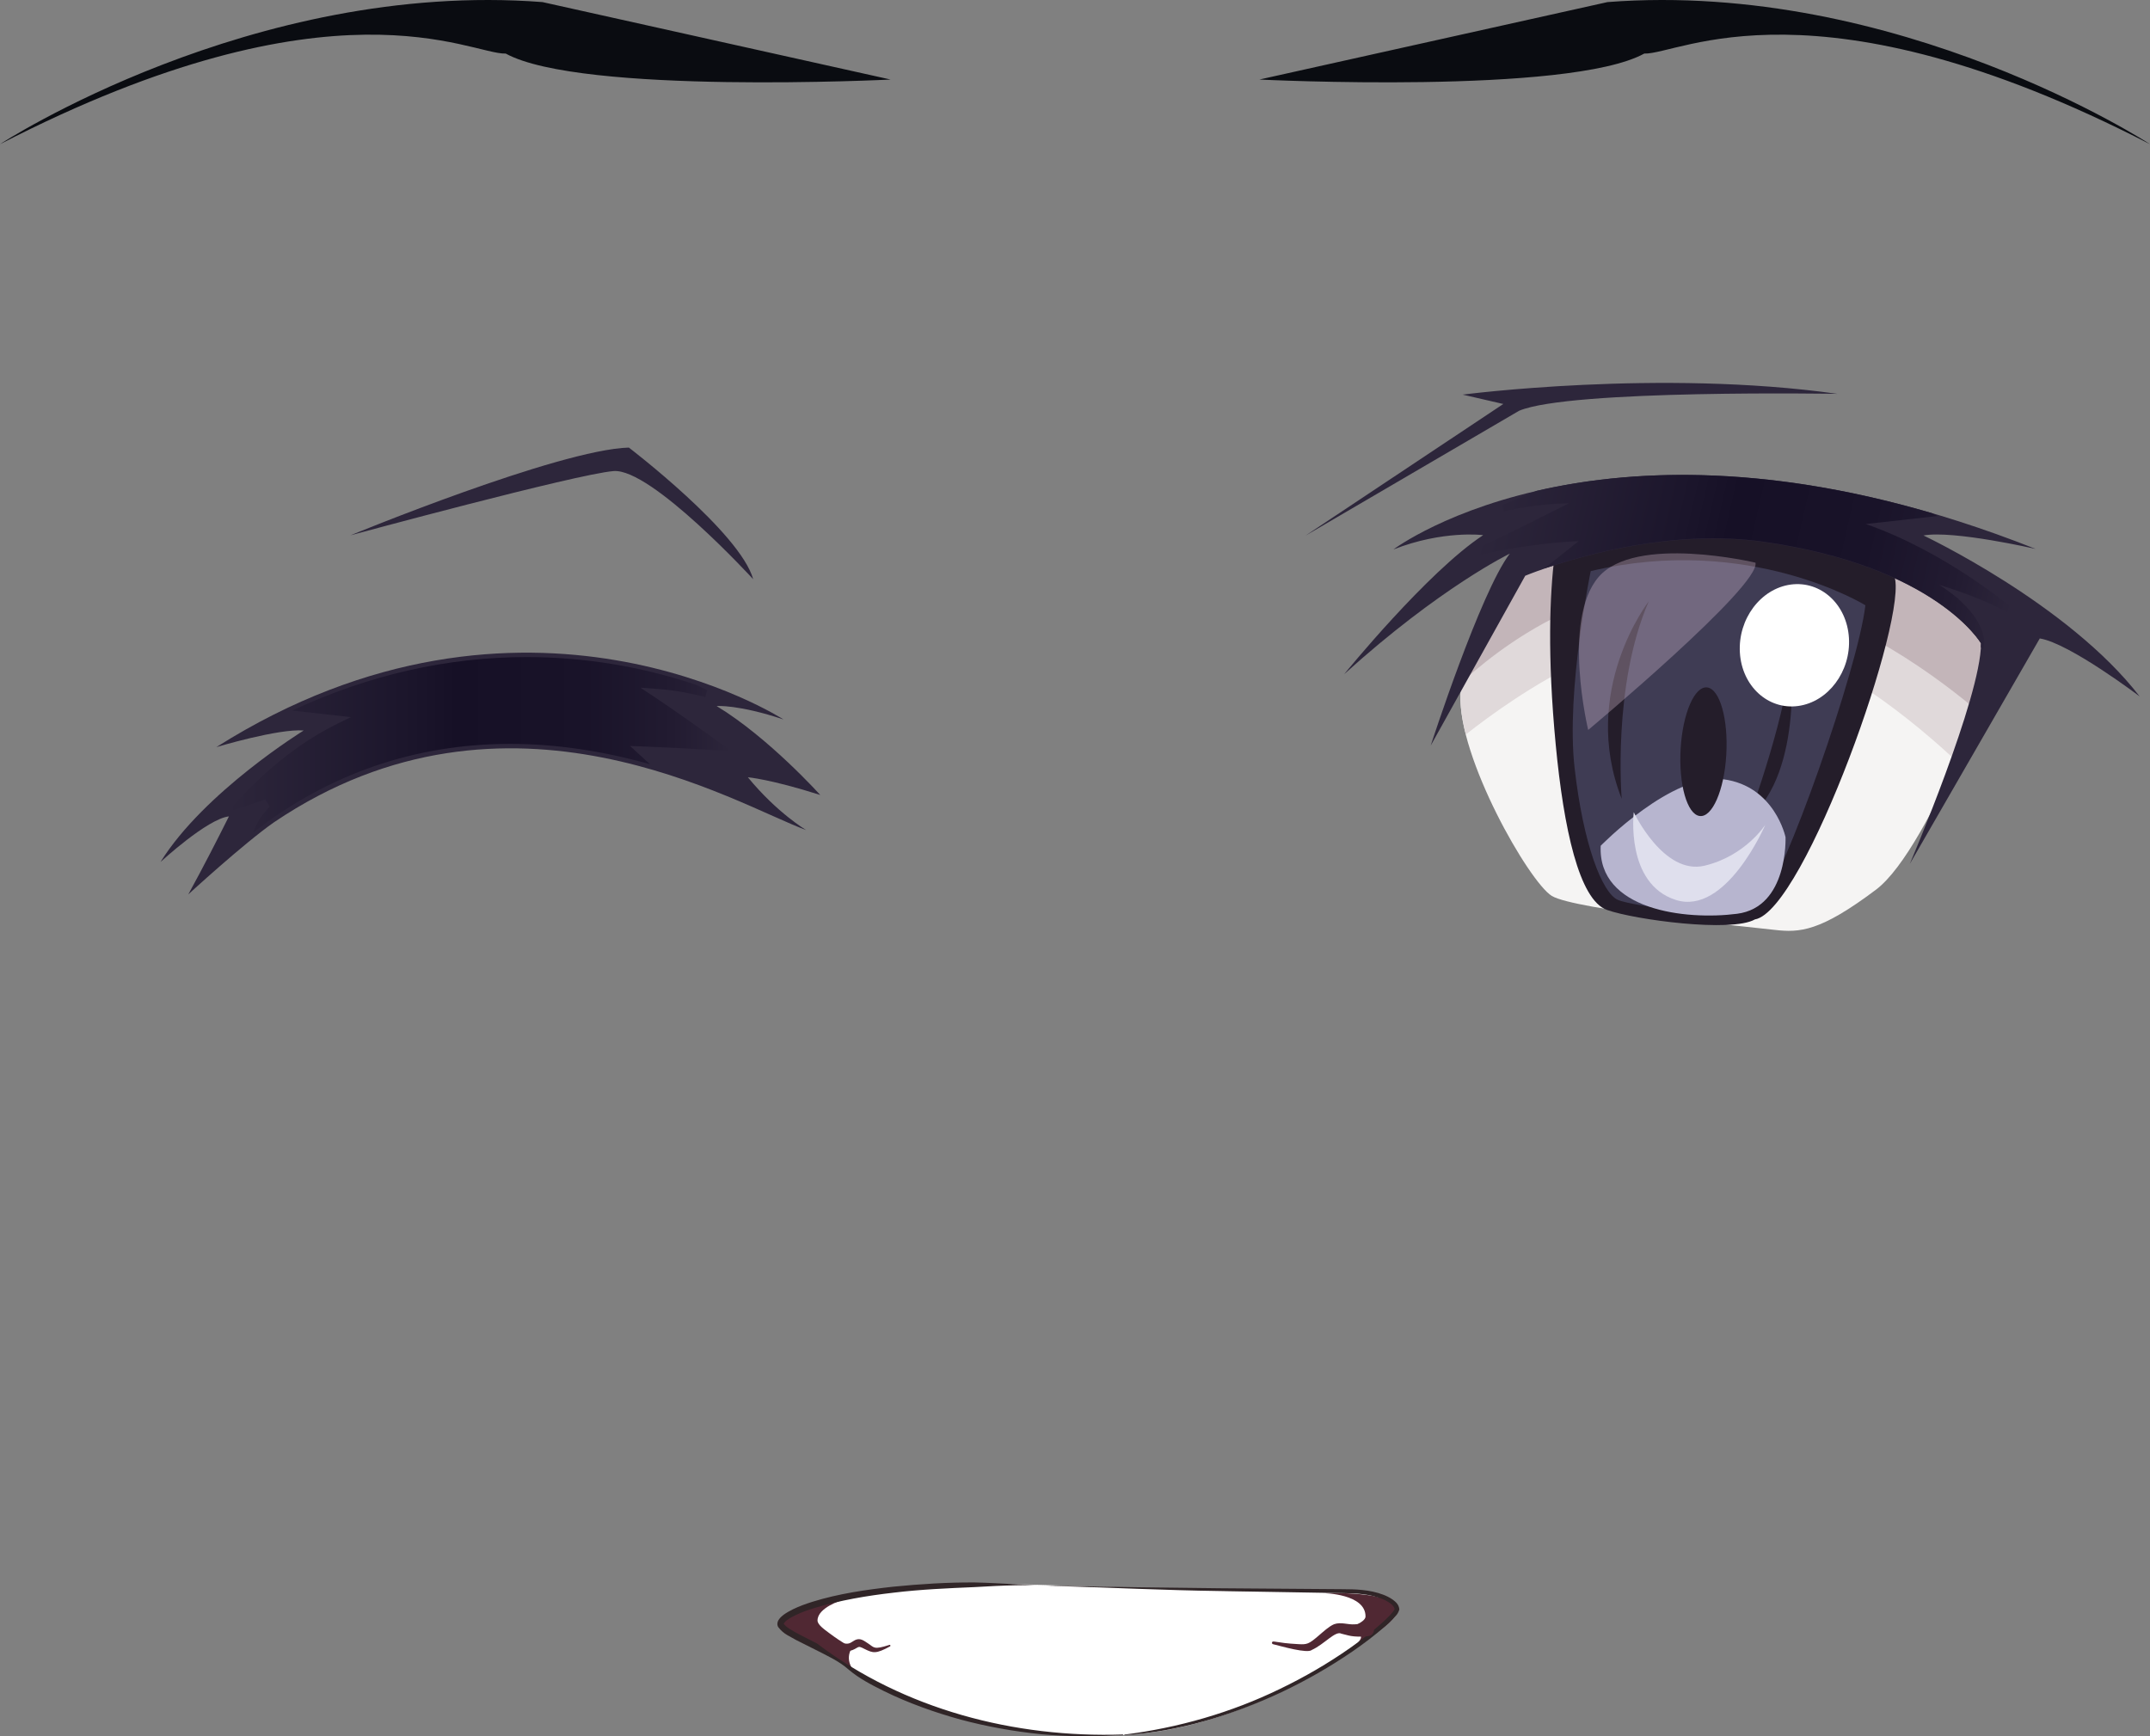 <?xml version="1.0" encoding="UTF-8"?> <svg xmlns="http://www.w3.org/2000/svg" width="312" height="252" viewBox="0 0 312 252" fill="none"><rect x="0" y="0" width="312" height="252" fill="#808080" stroke="none"/> <g clip-path="url(#clip0_4_6770)"> <path d="M290.996 92.879C290.996 92.879 280.304 123.06 272.223 129.142C264.141 135.223 261.171 135.391 257.506 134.965C253.841 134.539 228.5 132.059 225.193 130.039C221.898 128.02 211.519 109.9 211.945 100.789C212.36 91.678 219.376 78.91 224.689 77.62C230.002 76.341 277.322 70.495 290.996 92.879Z" fill="#F5F4F3"></path> <path d="M290.492 92.935C286.221 86.091 278.297 81.289 266.943 78.675C248.304 74.389 227.334 77.463 224.812 78.069C222.638 78.596 219.813 81.323 217.269 84.947C214.422 89.659 212.181 95.774 211.956 100.8C211.878 102.483 212.169 104.469 212.719 106.601C219.69 101.126 237.791 88.189 253.404 91.791C263.928 94.214 275.338 102.506 283.531 110.124C287.163 102.091 289.999 94.293 290.492 92.935Z" fill="#E0D9DA"></path> <path d="M254.278 85.754C267.571 88.93 278.779 96.346 286.625 102.898C288.687 97.872 290.156 93.866 290.481 92.935C286.21 86.091 278.286 81.289 266.932 78.675C248.293 74.389 227.323 77.463 224.801 78.069C220.273 79.168 213.997 90.074 212.495 98.68C219.657 92.24 235.247 81.199 254.278 85.754Z" fill="#C3B5B9"></path> <path d="M227.289 72.605C227.289 72.605 223.277 82.141 225.765 108.138C226.919 120.233 229.15 130.634 233.196 132.07C237.242 133.506 251.297 135.38 254.659 133.45C261.877 132.227 277.21 88.918 274.856 83.533C274.856 83.533 261.384 75.073 248.17 73.906C234.955 72.728 227.289 72.605 227.289 72.605Z" fill="#241D2A"></path> <path d="M270.698 87.853C270.698 87.853 253.886 77.441 230.842 82.893C230.842 82.893 227.222 100.273 228.5 111.459C229.766 122.646 232.523 129.591 234.754 130.601C236.984 131.61 252.463 133.63 255.634 130.679C258.806 127.717 269.622 97.12 270.698 87.853Z" fill="#3F3C54"></path> <path d="M239.271 87.269C239.271 87.269 229.172 100.239 235.336 115.947C235.336 115.947 233.947 99.476 239.271 87.269Z" fill="#241D2A"></path> <path d="M259.793 94.495C259.793 94.495 261.956 111.908 253.751 118.819C253.751 118.819 259.894 102.091 259.793 94.495Z" fill="#241D2A"></path> <path d="M232.288 122.758C232.288 122.758 242.655 112.121 250.109 113.109C257.562 114.107 259.109 121.512 259.109 121.512C259.109 121.512 259.524 131.678 252.07 132.631C244.617 133.596 231.84 132.115 232.288 122.758Z" fill="#B7B5CF"></path> <path d="M237.085 117.888C237.085 117.888 241.411 127.066 247.352 125.652C253.303 124.239 256.184 119.695 256.184 119.695C256.184 119.695 250.49 132.99 243.16 130.612C235.841 128.255 237.085 117.888 237.085 117.888Z" fill="#DFDFED"></path> <path d="M252.485 94.719C252.194 89.849 255.5 85.44 259.871 84.845C264.242 84.262 268.02 87.729 268.311 92.598C268.602 97.468 265.296 101.888 260.925 102.472C256.554 103.055 252.777 99.577 252.485 94.719Z" fill="white"></path> <path opacity="0.3" d="M254.749 81.67C254.749 81.67 237.32 77.519 231.974 83.757C226.628 89.996 230.472 105.95 230.472 105.95C230.472 105.95 255.5 85.048 254.749 81.67Z" fill="#EBD1E2"></path> <path d="M250.512 109.552C250.815 104.402 249.582 100.026 247.755 99.779C245.928 99.533 244.191 103.516 243.888 108.666C243.586 113.816 244.819 118.191 246.646 118.438C248.473 118.685 250.21 114.702 250.512 109.552Z" fill="#241D2A"></path> <path d="M202.205 79.751C202.205 79.751 234.362 55.46 295.401 79.673C295.401 79.673 283.487 76.935 279.127 77.721C279.127 77.721 300.142 87.639 310.498 101.081C310.498 101.081 300.321 93.361 296.006 92.666L277.143 125.394C277.143 125.394 287.488 101.17 287.477 93.395C287.477 93.395 280.987 82.231 255.915 78.663C238.856 76.228 221.338 83.566 221.338 83.566L207.619 108.217C207.619 108.217 214.826 85.956 219.096 80.357C219.096 80.357 209.02 85.216 195.066 97.849C195.066 97.849 207.137 82.983 215.229 77.676C215.229 77.665 209.424 76.924 202.205 79.751Z" fill="#2D263B"></path> <path d="M281.2 74.893L280.304 74.467C255.287 67.14 236.076 68.217 222.963 71.247L217.953 73.345L218.244 74.209C218.244 74.209 222.571 73.12 227.67 73.053C224.756 74.523 218.625 77.608 214.176 79.707L214.478 80.559C214.557 80.537 222.01 78.82 229.071 78.551L224.095 82.511C229.665 80.593 242.913 76.778 255.915 78.629C280.987 82.197 287.477 93.361 287.477 93.361C287.477 94.102 287.32 93.821 287.835 94.248L287.925 93.406C287.948 93.215 288.284 89.266 281.424 84.89C284.35 85.799 288.373 87.224 291.366 88.918L291.882 88.177C291.781 88.088 282.254 80.043 270.754 76.06L281.2 74.893Z" fill="url(#paint0_linear_4_6770)"></path> <path d="M212.259 57.278C212.259 57.278 240.873 53.53 266.641 57.166C266.641 57.166 227.805 56.492 220.441 59.623L189.451 77.743L218.155 58.636L212.259 57.278Z" fill="#2D263B"></path> <path d="M113.695 104.424C113.695 104.424 76.17 80.144 31.394 108.441C31.394 108.441 40.416 105.726 44.07 106.029C44.07 106.029 29.645 114.915 23.291 125.114C23.291 125.114 30.083 118.842 33.221 118.494C31.529 121.882 29.645 125.574 27.325 129.815C27.325 129.815 35.362 122.421 39.766 119.347C73.772 96.368 107.037 116.889 116.99 120.48C116.99 120.48 112.776 118 108.528 112.817C108.528 112.817 111.801 113.086 119.03 115.386C119.03 115.386 111.554 107.061 104 102.483C104.011 102.472 107.138 102.236 113.695 104.424Z" fill="#2D263B"></path> <path d="M36.751 120.828C37.076 119.807 37.76 118.505 39.15 117.08L38.489 116.026C36.325 116.755 33.983 117.563 33.21 117.832L33.03 117.854C38.029 112.099 43.375 107.801 48.946 105.052L50.907 104.088L42.4 103.134C53.44 97.973 64.873 95.37 76.417 95.37C84.823 95.37 93.128 96.739 101.108 99.431L102.621 100.172L102.341 101.17C100.335 100.665 98.228 100.205 95.37 99.992L92.938 99.813L94.966 101.159C98.049 103.201 102.521 106.41 106.152 109.036C102.319 108.777 97.925 108.519 93.173 108.34L91.424 108.273C91.424 108.273 93.801 110.438 94.339 110.932C87.39 108.968 80.564 107.97 73.996 107.97C60.188 107.992 47.668 112.312 36.751 120.828Z" fill="url(#paint1_linear_4_6770)"></path> <path d="M50.862 77.698C50.862 77.698 81.046 65.255 91.256 64.963C91.256 64.963 107.385 77.26 109.301 84.071C109.301 84.071 94.507 67.925 89.037 68.374C83.568 68.823 50.862 77.698 50.862 77.698Z" fill="#2D263B"></path> <path d="M165.577 251.63C184.687 249.745 202.71 235.484 202.732 233.543C202.743 232.432 200.21 230.951 195.962 230.906C190.504 230.85 186.48 230.94 183.533 230.951C176.359 230.974 168.245 230.547 150.132 230.009C124.589 229.246 113.28 233.734 113.258 235.63C113.247 236.988 121.372 239.669 123.457 241.992C126.405 245.245 145.391 253.627 165.577 251.63Z" fill="white"></path> <path d="M192.129 231.243C192.129 231.243 198.192 231.333 198.159 234.632C198.148 235.529 195.615 236.259 195.592 236.438C195.536 237.123 197.52 237.111 197.509 237.616C197.498 238.278 196.13 239.198 196.13 239.198C196.13 239.198 202.698 235.743 202.721 233.779C202.754 230.806 192.129 231.243 192.129 231.243Z" fill="#502833"></path> <path d="M122.101 232.287C122.101 232.287 118.649 233.341 118.637 235.193C118.626 235.798 119.545 236.449 120.408 237.089C122.224 238.446 123.636 239.187 123.636 239.187C123.636 239.187 122.112 241.094 124.667 243.338C121.619 240.623 113.616 236.416 113.627 236C113.627 235.036 112.843 233.936 122.101 232.287Z" fill="#502833"></path> <path d="M162.966 251.843C159.02 252.079 155.064 252.079 151.119 251.719C147.185 251.316 143.262 250.62 139.44 249.599C135.618 248.544 131.863 247.209 128.288 245.459C126.506 244.561 124.746 243.686 123.132 242.317C121.765 241.094 119.904 240.253 118.167 239.366L115.51 238.031C114.636 237.493 113.74 237.235 112.921 236.146C112.664 235.697 112.91 235.181 113.09 234.979C113.291 234.71 113.504 234.542 113.717 234.373C114.154 234.059 114.614 233.801 115.073 233.577C115.992 233.128 116.945 232.791 117.898 232.489C121.731 231.299 125.676 230.738 129.61 230.301C133.556 229.908 137.512 229.661 141.468 229.684C145.425 229.773 149.37 230.132 153.315 230.144C161.206 230.357 169.108 230.435 176.998 230.525L194.763 230.66C196.724 230.66 198.787 230.727 200.715 231.456C201.196 231.636 201.667 231.871 202.104 232.174C202.519 232.489 203.012 232.87 203.068 233.611C202.81 234.43 202.441 234.587 202.093 235.013C201.734 235.372 201.376 235.72 200.995 236.045C199.504 237.369 197.912 238.559 196.276 239.692C193.003 241.936 189.551 243.91 185.976 245.605C178.814 248.959 171.103 251.349 163.201 251.843L163.156 251.809L163.19 251.764C171.013 250.777 178.668 248.578 185.752 245.133C189.293 243.428 192.712 241.442 195.929 239.187C197.531 238.054 199.101 236.864 200.558 235.552C200.916 235.226 201.275 234.89 201.611 234.542C201.914 234.25 202.328 233.711 202.385 233.588C202.328 232.949 201.297 232.354 200.479 232.04C198.686 231.344 196.736 231.254 194.763 231.232L176.998 230.929C169.096 230.817 161.206 230.435 153.315 230.2C149.37 229.953 145.414 230.121 141.48 230.357C137.546 230.525 133.612 230.693 129.7 231.165C125.8 231.613 121.91 232.264 118.178 233.397C117.248 233.678 116.329 234.003 115.477 234.418C115.04 234.62 114.636 234.845 114.278 235.103C113.908 235.327 113.65 235.765 113.74 235.697C114.098 236.214 115.129 236.763 115.936 237.201L118.559 238.547C131.224 248.129 147.218 252.269 162.966 251.753L162.988 251.776L162.966 251.843Z" fill="#302527"></path> <path d="M198.192 235.529C197.632 235.652 197.083 235.742 196.556 235.765C195.615 235.832 194.606 235.394 193.608 235.742C192.857 236.056 192.073 236.797 191.255 237.492C189.932 238.614 189.674 238.715 188.397 238.637C185.079 238.468 184.676 238.031 184.586 238.401C184.563 238.513 184.631 238.626 184.743 238.648C185.964 238.951 189.764 240.05 190.369 239.478C192.151 238.682 193.799 236.64 194.662 237.122C195.637 237.324 196.108 237.683 198.495 237.492C199.907 237.324 199.526 235.237 198.192 235.529Z" fill="#502833"></path> <path d="M129.061 238.749C126.741 239.501 126.875 239.119 125.956 238.525C125.172 237.997 124.667 237.616 123.771 238.233C123.233 238.603 123.031 238.603 122.426 238.536C121.888 238.469 121.697 239.232 122.202 239.434C122.964 239.725 123.435 239.725 124.342 239.176C124.723 238.94 124.836 239.03 125.474 239.344C126.696 239.95 127.111 240.084 129.162 238.962C129.285 238.884 129.195 238.693 129.061 238.749Z" fill="#502833"></path> <path d="M0 20.926C0 20.926 36.538 -2.939 78.726 0.303L129.241 11.546C129.241 11.546 84.33 13.778 73.391 7.776C68.302 7.944 48.542 -4.084 0 20.926Z" fill="#0A0C11"></path> <path d="M312 20.925C312 20.925 275.462 -2.94 233.274 0.303L182.759 11.545C182.759 11.545 227.67 13.778 238.609 7.775C243.698 7.944 263.458 -4.084 312 20.925Z" fill="#0A0C11"></path> </g> <defs> <linearGradient id="paint0_linear_4_6770" x1="292.013" y1="87.66" x2="216.346" y2="70.287" gradientUnits="userSpaceOnUse"> <stop stop-color="#2D263B"></stop> <stop offset="0.117" stop-color="#221B31"></stop> <stop offset="0.29" stop-color="#191329"></stop> <stop offset="0.545" stop-color="#161026"></stop> <stop offset="0.632" stop-color="#1B152B"></stop> <stop offset="1" stop-color="#2D263B"></stop> </linearGradient> <linearGradient id="paint1_linear_4_6770" x1="106.144" y1="108.103" x2="33.022" y2="108.103" gradientUnits="userSpaceOnUse"> <stop stop-color="#2D263B"></stop> <stop offset="0.117" stop-color="#221B31"></stop> <stop offset="0.29" stop-color="#191329"></stop> <stop offset="0.545" stop-color="#161026"></stop> <stop offset="0.632" stop-color="#1B152B"></stop> <stop offset="1" stop-color="#2D263B"></stop> </linearGradient> <clipPath id="clip0_4_6770"> <rect width="78" height="63" fill="white" transform="scale(4)"></rect> </clipPath> </defs> </svg> 
